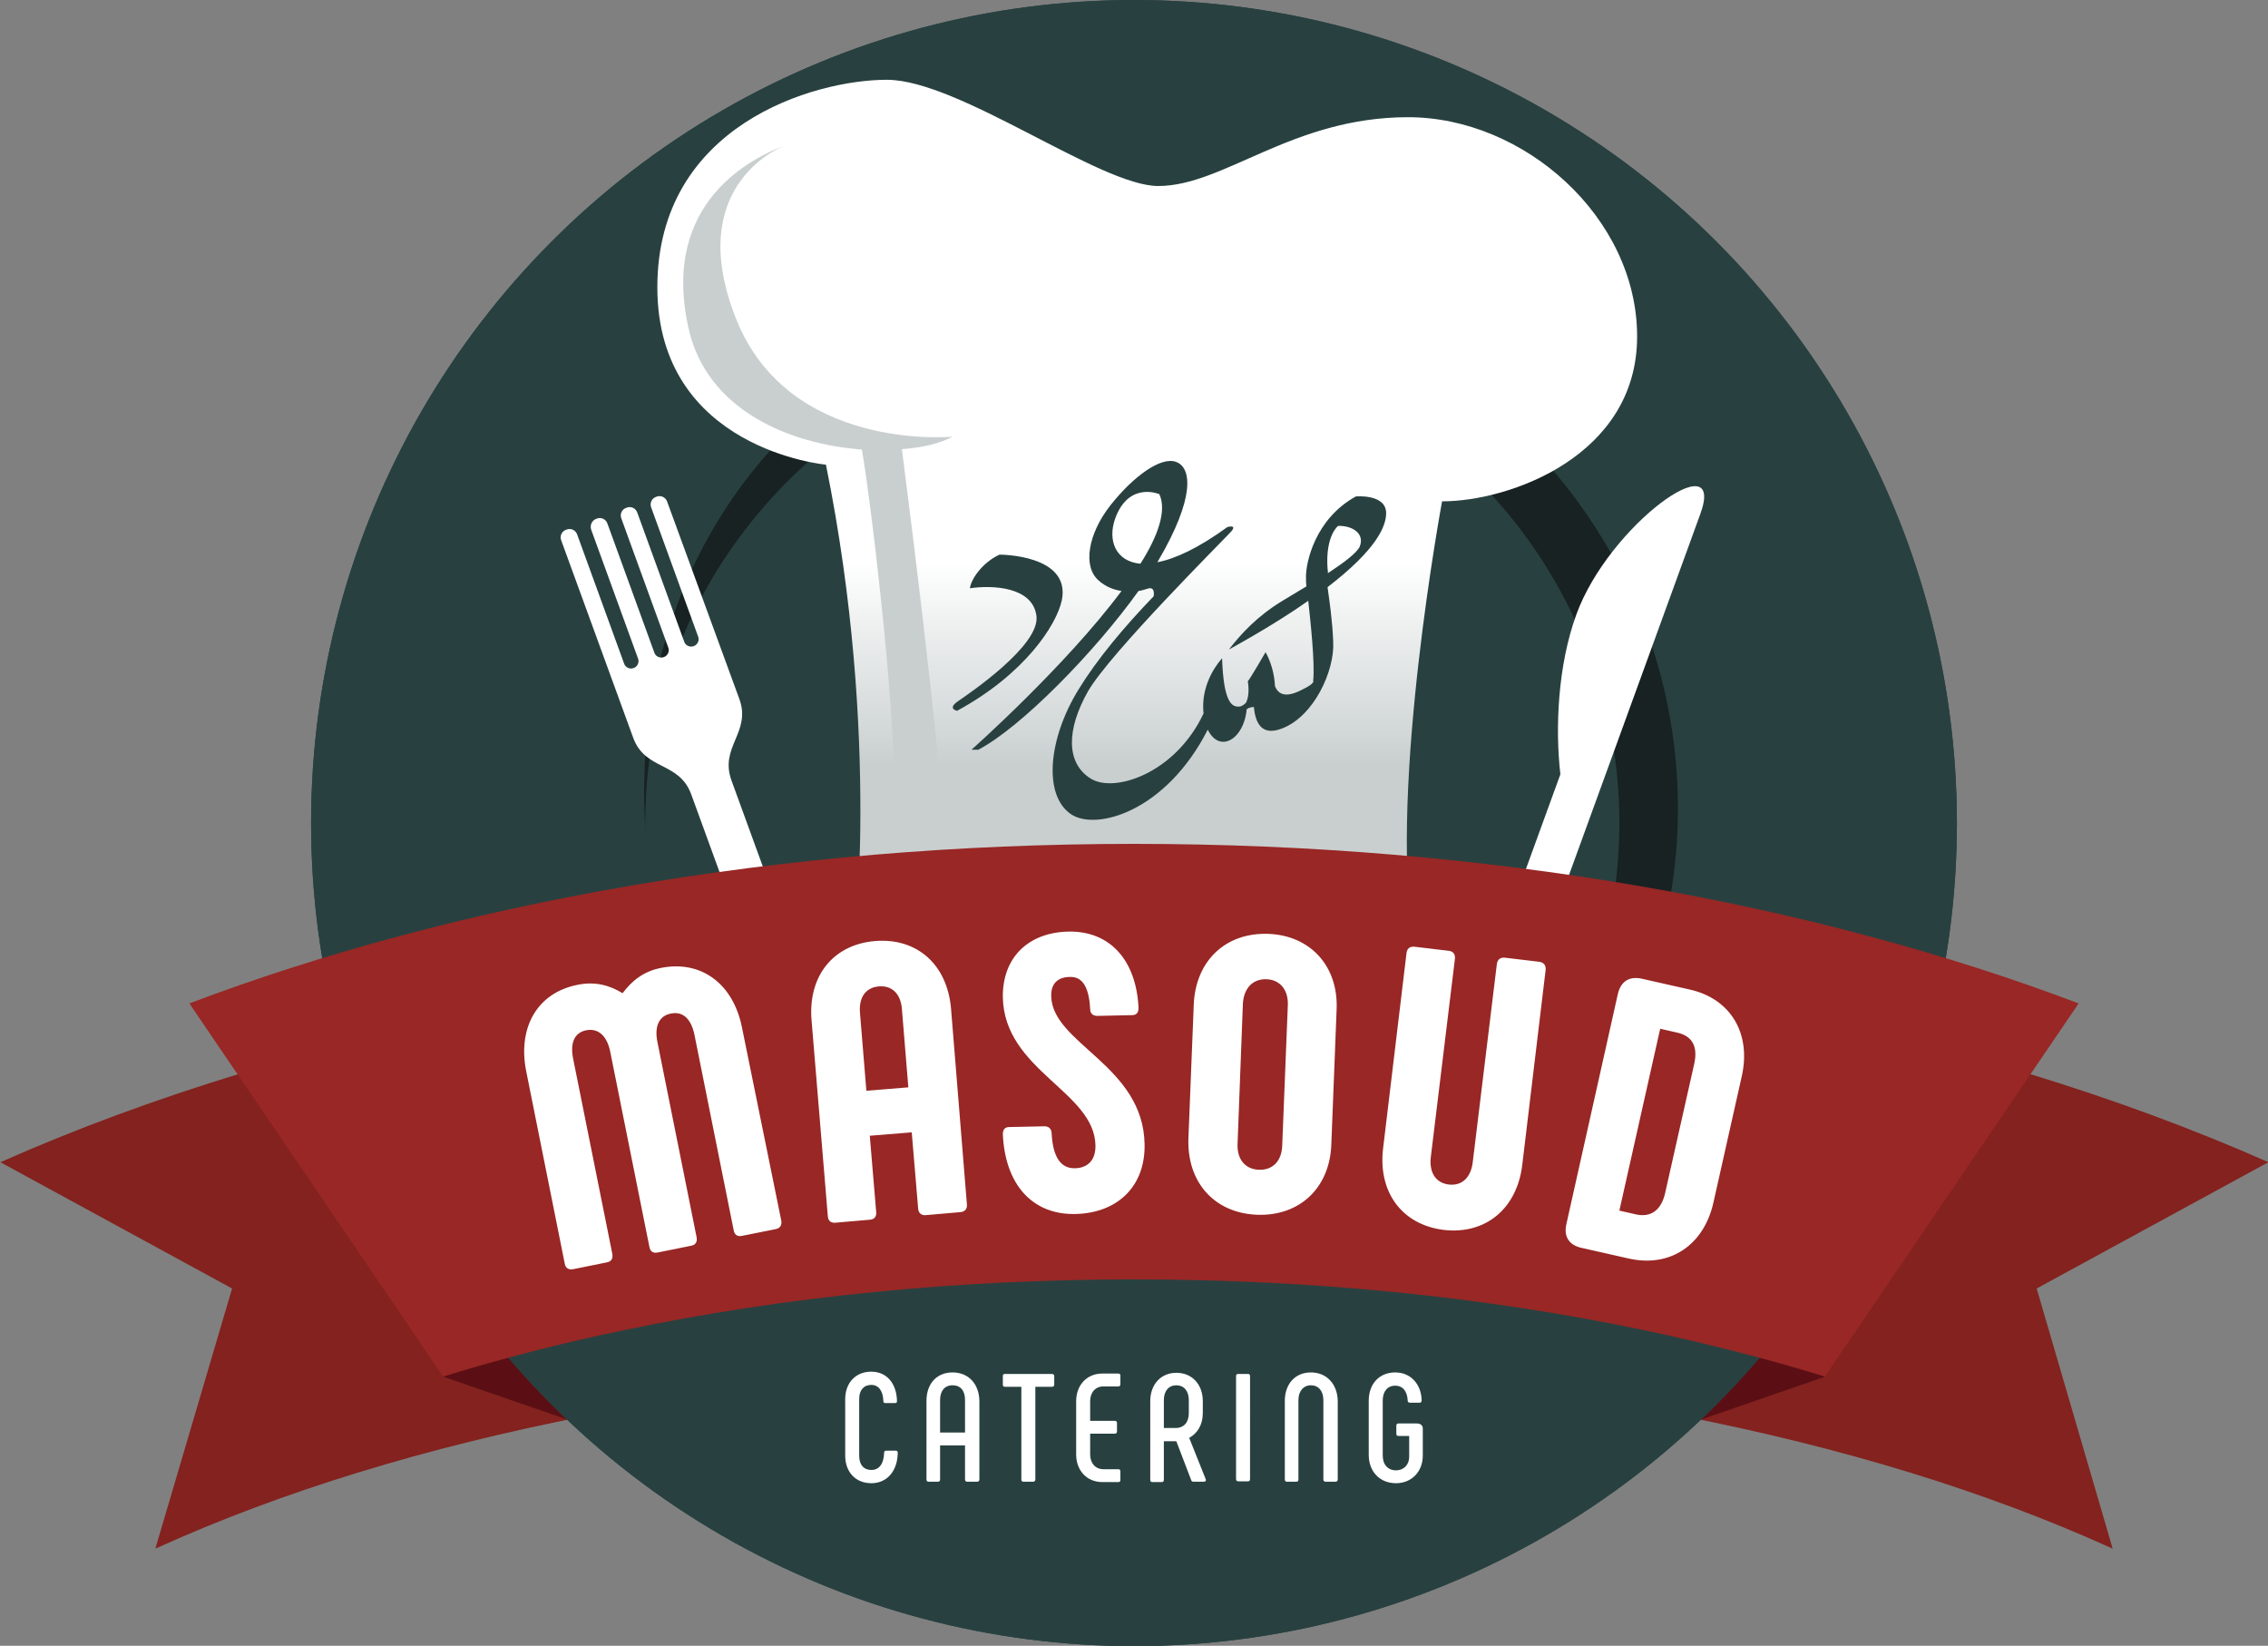 <svg xmlns="http://www.w3.org/2000/svg" viewBox="0 0 600 435.3"><rect x="0" y="0" width="600" height="435.3" fill="#808080" stroke="none"/><style>.st0{fill:#83221e}.st1{fill:#5b0f14}.st2{fill:#284140}.st3{fill:#182223}.st4{fill:url(#SVGID_1_)}.st5{fill:#c9cfcf}.st6{fill:#fff}.st7{fill:#982725}</style><g id="VECTOR"><path class="st0" d="M41.1 409.6c.2-.1.5-.2.7-.3 32.7-14.8 70.8-26.5 113.4-34.8C201 365.6 249.7 361 300 361c50.3 0 99 4.5 144.8 13.5 42.6 8.3 80.7 20 113.4 34.8.2.1.5.2.7.3l-20.1-68.8 61.3-33.4c-79.3-35.1-184.5-56.5-300-56.5S79.3 272.3.1 307.4l61.3 33.4-20.3 68.8z"/><path class="st1" d="M482.9 364.1l-33 11.4-32.4-31.4 39.4 6.6zm-365.7 0l33 11.4 32.3-31.4-39.4 6.6z"/><ellipse class="st2" cx="300" cy="217.7" rx="217.7" ry="217.7"/><ellipse class="st2" cx="300" cy="217.7" rx="217.7" ry="217.7"/><path class="st3" d="M170.7 217.7c0-70.9 58.4-128.4 129.3-128.4s128.4 57.5 128.4 128.4c0 14-2.3 27.5-6.4 40.1h14.7c4.6-13.8 7.2-28.5 7.2-43.9 0-76.4-62.3-138.3-139.2-138.3-76.9 0-134.3 57.5-134.3 133.8 0 3.6.1 7.1.4 10.7 0-.8-.1-1.6-.1-2.4z"/><linearGradient id="SVGID_1_" gradientUnits="userSpaceOnUse" x1="303.485" y1="202.735" x2="303.485" y2="148.74"><stop offset=".001" stop-color="#c9cfcf"/><stop offset="1" stop-color="#fff"/></linearGradient><path class="st4" d="M306.4 49.2c17.4 0 35.4-18.2 66.1-18.2s60.6 26.5 60.6 58-33.6 43.6-51.6 43.6c0 0-14 75.2-7.7 114.9l-148.1 5.2s7.5-57.4-7.2-129.8c0 0-44.6-4-44.6-46.9s41.5-54.9 60.7-54.9c19.1 0 56.4 28.1 71.8 28.1z"/><path class="st5" d="M252 115.5s-43.5 4.2-57.4-31.5c-13.3-34 10.6-44.5 12.9-45.5-7.9 3.1-32.8 14.5-25.4 48.1 4.8 22.1 27.1 30.9 45.9 32.3 2.5 13.9 10.1 78.2 8.2 94.8l13.5 3.4s-2.2-29.2-11.1-98.3c5.6-.4 10.3-1.6 13.4-3.3zm-44.5-77.1c.1 0 .1 0 .2-.1 0 .1-.1.1-.2.1z"/><path class="st2" d="M280.9 158.8c2.5-12.2-16.5-12.1-16.5-12.1-4.7 2.2-7.6 6.7-7.8 8.9 6-.9 16.7-.4 17.6 7.4.9 7.8-17.9 20.5-20.8 22.5-2.9 2-.2 2.5-.2 2.5 17.9-9.7 26.3-22.7 27.7-29.2zm85.8-23.1c0-5.1-8-4.4-8-4.4-10.9 6-13.2 17.6-13.2 21.1 0 1 0 1.9.1 2.7-2.3 1.4-4.5 2.7-6.3 3.8-6.8 4.1-11.2 9-14.2 12.9 8.7-4.8 15.6-9.1 21-12.9.6 5.6 1.8 16.5 1.3 21.2 0 0 .6.6-2.7 2.2-2.8 1.5-6.1 2.5-7.4-.8-.2-3.5-1.1-6.5-2.5-9 0 0-4.1 7.1-4.7 7.7 0 0 .7 3.5-.5 5.7-.4.4-1.1 1-1.9 1-1.5 0-4-.4-4.4-12.8-2.9 3.3-5 7.9-5 12.6 0 .7 0 1.3.1 2-7.4 15.8-23.6 21.2-29.9 17.2-6.5-4.1-6.4-12.9-.7-23 5.7-10 35.9-40.1 37.8-42.2 1.9-2.1-.9-1.3-.9-1.3-7.7 5.6-13.8 8.4-18.5 9.3 0-.1.1-.1.1-.2 10-17 8.9-24.8 4.9-26.3-4-1.6-11.4 3.8-17.4 11.4-6 7.6-7.4 16.2-3.2 19.9 1.9 1.7 4 2.5 6.1 2.8-14.8 19.9-39.7 42-39.7 42h1.8c11.3-5.9 30.8-25.8 42.4-42 .9-.1 1.7-.4 2.4-.6 1.5-.5 1.8.6 1.6 2-7.9 8.2-15 16.7-19.9 24.7-8 13-9.4 28-1.9 33 6.7 4.4 25.1-.8 36.1-22.4 1 2 2.5 3.3 4.3 3.2 3-.2 5.6-3.9 6-8.6.5-.4 1.2-.6 1.9-.6.4 4 1.9 7.8 7.4 5.7 8.5-3.2 14-15.3 13.6-22.9-.2-5.6-1-10.8-1.5-14.5 13-10 15.5-16.1 15.5-19.6zm-65 13.4c-6.6-.6-8.7-6.2-6.7-11.9 3.6-10 11.7-6.5 11.7-6.5 2 4.3-.3 11-5 18.4zm49.6 2.5c0-.4 0-.8-.1-1.2-.6-8.8 2.8-11.3 2.8-11.3 3.9-.1 7.1 2.1 5.7 5.5-.8 1.7-4.3 4.3-8.4 7z"/><path class="st6" d="M176.5 132.7c-.4-1.2-1.7-1.8-2.9-1.3-1.2.4-1.8 1.7-1.3 2.9l12.4 34.1c.4 1-.2 2.2-1.2 2.5-1 .4-2.2-.2-2.5-1.2l-12.4-34.1c-.4-1.2-1.7-1.8-2.9-1.3-1.2.4-1.8 1.7-1.3 2.9l12.4 34.1c.4 1-.2 2.2-1.2 2.5-1 .4-2.2-.2-2.5-1.2l-12.4-34.1c-.4-1.2-1.7-1.8-2.9-1.3-1.2.4-1.8 1.7-1.4 2.9l12.4 34.1c.4 1-.2 2.2-1.2 2.5-1 .4-2.2-.2-2.5-1.2l-12.4-34.1c-.4-1.2-1.7-1.8-2.9-1.3-1.2.4-1.8 1.7-1.3 2.9l19 52.1c3.2 8.8 12.2 6.2 15.4 15.1l32.9 90.3c1.1 2.9 4.3 4.4 7.2 3.4 2.9-1.1 4.4-4.3 3.4-7.2l-32.9-90.3c-3.2-8.9 5.3-12.7 2.1-21.5l-19.1-52.2zM417 162.6c-4.9 13.5-5.6 30-4.2 42.2l-30.5 83.8c-1.1 2.9.4 6.2 3.4 7.2 2.9 1.1 6.2-.4 7.2-3.4L449.8 136c7.1-19.4-24.2 2.8-32.8 26.6z"/><path class="st7" d="M50.1 265.4c22.4 32.9 44.7 65.8 67.1 98.7 15.3-4.7 31.4-8.9 48-12.3 42.6-8.9 88-13.4 134.8-13.4 46.9 0 92.2 4.5 134.8 13.4 16.6 3.5 32.7 7.6 48 12.3 22.4-32.9 44.7-65.8 67.1-98.7-70-26.5-156.4-42.2-249.9-42.2s-179.9 15.7-249.9 42.2z"/><path class="st6" d="M237 383.7h-2.6c-.3 0-.5.2-.5.5-.1 3-1.3 4.6-3.4 4.6-2 0-3.2-1.4-3.2-3.7V370c0-2.3 1.2-3.7 3.2-3.7 1.9 0 3.1 1.5 3.2 4.3 0 .4.2.5.5.5h2.6c.4 0 .5-.2.5-.5-.1-4.8-2.8-7.8-6.8-7.8-4.1 0-6.9 2.9-6.9 7.3V385c0 4.4 2.8 7.3 6.9 7.3 4.1 0 6.9-3.1 7-8 0-.4-.2-.6-.5-.6zm15-20.7c-4.2 0-6.9 3-6.9 7.5v20.8c0 .4.2.6.5.6h2.6c.3 0 .5-.2.5-.6v-9h6.6v9c0 .4.2.6.6.6h2.6c.4 0 .6-.2.6-.6v-20.8c-.1-4.5-2.9-7.5-7.1-7.5zm3.3 15.9h-6.6v-8.6c0-2.4 1.2-3.9 3.3-3.9 2.1 0 3.3 1.4 3.3 3.9v8.6zm23-15.5h-12.5c-.3 0-.5.2-.5.5v2.3c0 .4.2.6.5.6h4.4v24.5c0 .4.2.6.5.6h2.6c.4 0 .6-.2.6-.6v-24.5h4.4c.4 0 .6-.2.6-.6V364c0-.4-.3-.6-.6-.6zm17.6-.1h-4.3c-4.1 0-6.9 3.1-6.9 7.3v14.1c0 4.2 2.8 7.3 6.9 7.3h4.3c.3 0 .5-.2.5-.5v-2.3c0-.4-.2-.6-.5-.6h-4c-2.1 0-3.5-1.6-3.5-3.9v-5.5h6.5c.4 0 .6-.2.6-.6v-2.2c0-.4-.2-.6-.6-.6h-6.5v-5.2c0-2.3 1.4-3.9 3.5-3.9h4c.3 0 .5-.2.5-.6v-2.3c0-.3-.2-.5-.5-.5zm18.7 17c2.1-1.1 3.6-3.4 3.6-6.5v-3.2c0-4.4-2.8-7.5-7-7.5-4.1 0-6.9 3.1-6.9 7.5v20.8c0 .4.2.6.5.6h2.6c.3 0 .5-.2.5-.6v-10.2h3.3l3.9 10.2c.1.3.2.5.6.5h2.8c.4 0 .6-.2.5-.6l-4.4-11zm-.1-6.5c0 2.4-1.3 3.9-3.5 3.9h-3.1v-7.4c0-2.4 1.3-3.9 3.3-3.9s3.3 1.5 3.3 3.9v3.5zm15.7-10.4h-2.6c-.4 0-.6.2-.6.5v27.3c0 .4.2.6.6.6h2.6c.3 0 .5-.2.5-.6V364c0-.4-.2-.6-.5-.6zm16.6-.4c-4.2 0-6.9 3.1-6.9 7.5v20.8c0 .4.2.6.5.6h2.6c.3 0 .5-.2.5-.6v-21c0-2.3 1.3-3.9 3.3-3.9 2 0 3.3 1.5 3.3 3.9v21c0 .4.2.6.6.6h2.6c.4 0 .6-.2.6-.6v-20.8c-.1-4.4-2.9-7.5-7.1-7.5zm28 13.5H370c-.4 0-.6.2-.6.6v2.2c0 .3.2.5.6.5h2.8v5.5c0 2.1-1.4 3.6-3.5 3.6s-3.5-1.5-3.5-3.9v-14.6c0-2.4 1.3-3.9 3.3-3.9 2 0 3.2 1.5 3.3 3.9 0 .4.2.6.6.6h2.6c.3 0 .5-.2.5-.6-.1-4.3-2.9-7.4-7-7.4-4.2 0-7 3-7 7.5v14.3c0 4.4 2.9 7.5 7.2 7.5 4.2 0 7.1-3.1 7.1-7.3v-6.9c.1-1-.5-1.6-1.6-1.6zM196.3 271.8c-2.3-11.6-10.8-17.9-21.4-15.8-4.7.9-7.8 3.5-10.2 6.7-3.4-2.1-7.3-3.2-12-2.2-10.5 2.1-15.8 11.2-13.5 22.8l10.2 50.9c.2 1.2 1 1.7 2.2 1.5l8.9-1.8c1.2-.2 1.7-1 1.5-2.2l-10.4-51.8c-.8-4.1.4-6.8 3.5-7.4 3-.6 5.4 1.3 6.3 5.5l10.4 51.8c.2 1.2 1 1.7 2.1 1.5l8.9-1.8c1.2-.2 1.7-1 1.5-2.2l-10.4-51.8c-.8-4.1.5-6.8 3.5-7.4 3.2-.7 5.4 1.3 6.3 5.5l10.4 51.8c.2 1.2 1 1.7 2.1 1.5l9-1.8c1.1-.2 1.7-1 1.5-2.2l-10.4-51.1zm55.3-5c-1-11.7-9-18.8-20.1-17.9-11 .9-17.8 9.2-16.8 21l4.3 51.8c.1 1.2.8 1.8 2 1.7l9.2-.8c1.1-.1 1.7-.8 1.6-2l-1.7-20.2 11.1-.9 1.7 20.2c.1 1.2.9 1.8 2 1.7l9.2-.8c1.1-.1 1.8-.8 1.7-2l-4.2-51.8zm-22.4 21.7l-1.7-20.7c-.3-4 1.5-6.6 5-6.9 3.5-.3 5.8 2 6.1 6l1.7 20.7-11.1.9zm48.9-25c-.1-3.4 1.8-5.1 5-5.1 3.2-.1 5 2.6 5.3 8.5 0 1.2.8 1.8 1.9 1.8l9.2-.2c1.1 0 1.7-.6 1.7-1.9-.6-12.8-7.7-20.4-18.5-20.2-10.5.2-17.5 6.7-17.4 17.3.3 19.4 24.2 25 24.5 39.2.1 3.7-1.8 6-5.4 6.1-3.8.1-5.9-3-6.2-9.4-.1-1.1-.8-1.7-1.9-1.7l-9.3.2c-1.1 0-1.7.6-1.7 1.9.6 13.3 7.8 21.3 19.1 21.1 11.1-.2 18.6-7.2 18.4-18.4-.3-20.9-24.4-26.6-24.7-39.2zm57.4-16.5c-11.2-.4-19.3 7.1-19.7 18.9l-1.4 35c-.5 11.9 7 20 18.2 20.4 11.2.4 19.2-7.1 19.6-18.6l1.4-35.7c.5-11.4-6.9-19.6-18.1-20zm5.2 18.7l-1.5 37.5c-.2 3.9-2.5 6.3-6.1 6.2-3.6-.1-5.9-2.7-5.7-6.9l1.4-36.9c.2-4.2 2.6-6.7 6.2-6.6 3.6.1 5.8 2.8 5.7 6.7zm66.6-11.3l-9.2-1.1c-1.1-.1-1.9.4-2.1 1.6l-6.4 52.6c-.5 3.9-2.8 6.2-6.3 5.8-3.5-.4-5.2-3.2-4.8-7.1l6.4-52.6c.1-1.2-.4-1.9-1.5-2.1l-9.2-1.1c-1.2-.1-1.9.4-2.1 1.6l-6.2 51.7c-1.4 11.5 4.9 20.2 16 21.6 11.2 1.3 19.4-5.7 20.8-17.1l6.2-51.7c.1-1.2-.5-1.9-1.6-2.1zm39.6 7.3l-12.4-2.8c-3.4-.8-5.7.6-6.5 4l-13.6 60.8c-.8 3.4.7 5.7 4.2 6.4l12.4 2.8c10.9 2.4 19.8-3.6 22.3-14.9l7.5-33.4c2.5-11.2-2.9-20.5-13.9-22.9zm1.3 19.7l-7.7 34.2c-1 4.4-3.7 6.5-7.7 5.6l-4.4-1 10.8-48.1 4.4 1c4.2.9 5.6 3.8 4.6 8.3z"/></g></svg>